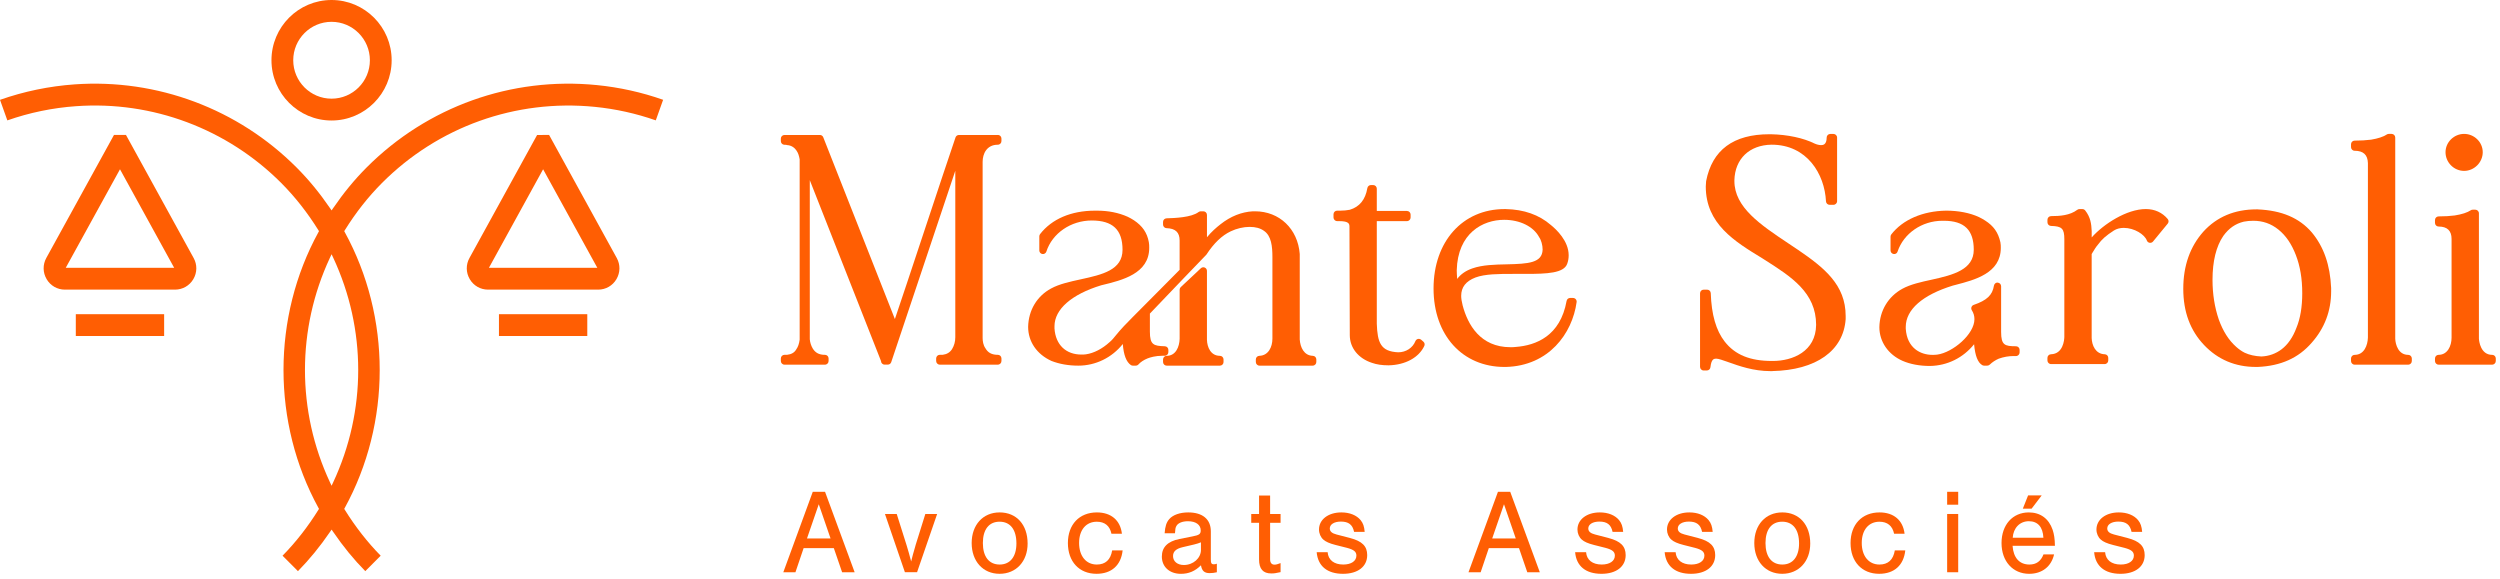 <?xml version="1.0" encoding="UTF-8"?> <svg xmlns="http://www.w3.org/2000/svg" width="177" height="41" viewBox="0 0 177 41" fill="none"><g id="LOGO SECONDAIRE"><g id="Vector"><path d="M57.134 38.125L57.969 35.7L58.804 38.125H57.134ZM57.544 34.819L55.458 40.516H56.317L56.896 38.808H59.035L59.622 40.516H60.509L58.413 34.819H57.544Z" fill="#FF5E03"></path><path d="M64.819 38.619C64.783 38.748 64.649 39.209 64.631 39.276L64.553 39.583C64.537 39.626 64.52 39.694 64.511 39.753C64.409 39.37 64.273 38.866 64.186 38.601L63.488 36.389H62.654L64.067 40.514H64.928L66.35 36.389H65.514L64.817 38.617L64.819 38.619Z" fill="#FF5E03"></path><path d="M70.778 39.969C70.022 39.969 69.587 39.413 69.587 38.448C69.587 37.484 70.022 36.936 70.77 36.936C71.519 36.936 71.962 37.484 71.962 38.474C71.962 39.413 71.52 39.969 70.778 39.969ZM70.77 36.279C69.596 36.279 68.794 37.16 68.794 38.448C68.794 39.737 69.595 40.625 70.77 40.625C71.946 40.625 72.755 39.746 72.755 38.483C72.755 37.149 71.972 36.278 70.77 36.278" fill="#FF5E03"></path><path d="M77.653 39.969C76.894 39.969 76.4 39.37 76.4 38.439C76.4 37.507 76.903 36.938 77.653 36.938C78.214 36.938 78.574 37.226 78.691 37.79H79.432C79.32 36.833 78.665 36.279 77.659 36.279C76.417 36.279 75.607 37.134 75.607 38.448C75.607 39.763 76.407 40.625 77.633 40.625C78.698 40.625 79.37 40.02 79.482 38.968H78.742C78.63 39.634 78.264 39.969 77.651 39.969" fill="#FF5E03"></path><path d="M85.028 38.927C85.028 39.516 84.481 40.002 83.818 40.002C83.359 40.002 83.051 39.746 83.051 39.37C83.051 39.047 83.265 38.849 83.741 38.738L84.542 38.55C84.747 38.499 84.882 38.457 85.026 38.396V38.926L85.028 38.927ZM85.727 39.559V37.62C85.727 36.766 85.148 36.279 84.126 36.279C83.547 36.279 83.051 36.449 82.787 36.748C82.583 36.979 82.49 37.27 82.456 37.757H83.188C83.205 37.458 83.222 37.364 83.283 37.253C83.392 37.031 83.708 36.903 84.109 36.903C84.662 36.903 85.011 37.152 85.011 37.554C85.011 37.809 84.91 37.887 84.415 37.98L83.503 38.16C82.67 38.33 82.259 38.741 82.259 39.406C82.259 40.133 82.805 40.627 83.606 40.627C84.16 40.627 84.61 40.441 85.028 40.022C85.096 40.415 85.267 40.577 85.642 40.577C85.803 40.577 85.965 40.56 86.153 40.516V39.91C86.059 39.944 86.017 39.952 85.947 39.952C85.769 39.952 85.725 39.884 85.725 39.56" fill="#FF5E03"></path><path d="M89.925 35.083H89.141V36.39H88.588V37.015H89.141V39.602C89.141 40.284 89.423 40.6 90.009 40.6C90.198 40.6 90.325 40.584 90.665 40.507V39.867C90.454 39.952 90.341 39.977 90.229 39.977C90.034 39.977 89.924 39.841 89.924 39.602V37.015H90.665V36.39H89.924V35.083H89.925Z" fill="#FF5E03"></path><path d="M95.58 38.089L94.626 37.842C94.295 37.757 94.149 37.62 94.149 37.415C94.149 37.124 94.465 36.928 94.933 36.928C95.478 36.928 95.76 37.142 95.869 37.654H96.619C96.586 37.268 96.51 37.047 96.332 36.825C96.041 36.475 95.556 36.279 94.969 36.279C94.039 36.279 93.385 36.783 93.385 37.492C93.385 37.765 93.504 38.038 93.69 38.201C93.863 38.356 94.126 38.474 94.559 38.584L95.376 38.79C95.854 38.919 96.033 39.063 96.033 39.336C96.033 39.722 95.666 39.969 95.104 39.969C94.448 39.969 94.039 39.645 93.997 39.097H93.221C93.306 40.08 93.971 40.626 95.086 40.626C96.135 40.626 96.798 40.114 96.798 39.303C96.798 38.672 96.44 38.313 95.58 38.09" fill="#FF5E03"></path><path d="M105.647 38.125L106.482 35.7L107.317 38.125H105.647ZM106.055 34.819L103.969 40.516H104.83L105.408 38.808H107.545L108.132 40.516H109.019L106.923 34.819H106.054H106.055Z" fill="#FF5E03"></path><path d="M113.883 38.089L112.929 37.842C112.596 37.757 112.451 37.62 112.451 37.415C112.451 37.124 112.766 36.928 113.234 36.928C113.779 36.928 114.061 37.142 114.17 37.654H114.92C114.886 37.268 114.809 37.047 114.631 36.825C114.341 36.475 113.855 36.279 113.268 36.279C112.339 36.279 111.684 36.783 111.684 37.492C111.684 37.765 111.803 38.038 111.989 38.201C112.161 38.356 112.424 38.474 112.858 38.584L113.675 38.79C114.152 38.919 114.332 39.063 114.332 39.336C114.332 39.722 113.965 39.969 113.403 39.969C112.747 39.969 112.338 39.645 112.295 39.097H111.519C111.604 40.08 112.269 40.626 113.386 40.626C114.433 40.626 115.097 40.114 115.097 39.303C115.097 38.672 114.738 38.313 113.879 38.09" fill="#FF5E03"></path><path d="M120.219 38.089L119.265 37.842C118.933 37.757 118.788 37.62 118.788 37.415C118.788 37.124 119.102 36.928 119.57 36.928C120.116 36.928 120.398 37.142 120.508 37.654H121.258C121.224 37.268 121.147 37.047 120.969 36.825C120.679 36.475 120.193 36.279 119.606 36.279C118.677 36.279 118.023 36.783 118.023 37.492C118.023 37.765 118.142 38.038 118.328 38.201C118.5 38.356 118.763 38.474 119.197 38.584L120.014 38.79C120.491 38.919 120.671 39.063 120.671 39.336C120.671 39.722 120.304 39.969 119.741 39.969C119.086 39.969 118.677 39.645 118.634 39.097H117.858C117.945 40.08 118.608 40.626 119.724 40.626C120.772 40.626 121.436 40.114 121.436 39.303C121.436 38.672 121.077 38.313 120.218 38.09" fill="#FF5E03"></path><path d="M126.189 39.969C125.432 39.969 124.997 39.413 124.997 38.448C124.997 37.484 125.432 36.936 126.18 36.936C126.929 36.936 127.374 37.484 127.374 38.474C127.374 39.413 126.93 39.969 126.189 39.969ZM126.18 36.279C125.006 36.279 124.204 37.16 124.204 38.448C124.204 39.737 125.006 40.625 126.18 40.625C127.355 40.625 128.165 39.746 128.165 38.483C128.165 37.149 127.382 36.278 126.18 36.278" fill="#FF5E03"></path><path d="M133.064 39.969C132.306 39.969 131.812 39.37 131.812 38.439C131.812 37.507 132.314 36.938 133.064 36.938C133.625 36.938 133.984 37.226 134.103 37.79H134.844C134.732 36.833 134.077 36.279 133.072 36.279C131.83 36.279 131.019 37.134 131.019 38.448C131.019 39.763 131.82 40.625 133.045 40.625C134.11 40.625 134.783 40.02 134.894 38.968H134.153C134.043 39.634 133.676 39.969 133.064 39.969Z" fill="#FF5E03"></path><path d="M138.641 34.819H137.858V35.733H138.641V34.819Z" fill="#FF5E03"></path><path d="M138.641 36.39H137.858V40.515H138.641V36.39Z" fill="#FF5E03"></path><path d="M143.216 36.014H143.837L144.551 35.076H143.589L143.216 36.014Z" fill="#FF5E03"></path><path d="M142.5 38.072C142.544 37.381 143.002 36.902 143.641 36.902C144.28 36.902 144.638 37.321 144.672 38.072H142.499H142.5ZM145.327 37.51C145.055 36.717 144.458 36.279 143.641 36.279C142.492 36.279 141.708 37.16 141.708 38.448C141.708 39.737 142.508 40.626 143.666 40.626C144.576 40.626 145.233 40.114 145.429 39.252H144.679C144.491 39.738 144.168 39.969 143.681 39.969C142.975 39.969 142.549 39.49 142.49 38.645H145.489C145.481 38.149 145.429 37.816 145.326 37.508" fill="#FF5E03"></path><path d="M150.625 38.089L149.671 37.842C149.339 37.757 149.193 37.62 149.193 37.415C149.193 37.124 149.508 36.928 149.976 36.928C150.522 36.928 150.804 37.142 150.914 37.654H151.664C151.631 37.268 151.554 37.047 151.376 36.825C151.086 36.475 150.6 36.279 150.013 36.279C149.084 36.279 148.428 36.783 148.428 37.492C148.428 37.765 148.547 38.038 148.735 38.201C148.907 38.356 149.17 38.474 149.603 38.584L150.421 38.79C150.899 38.919 151.078 39.063 151.078 39.336C151.078 39.722 150.711 39.969 150.149 39.969C149.493 39.969 149.084 39.645 149.042 39.097H148.266C148.35 40.08 149.016 40.626 150.131 40.626C151.179 40.626 151.843 40.114 151.843 39.303C151.843 38.672 151.484 38.313 150.625 38.09" fill="#FF5E03"></path><path d="M8.496 11.986L12.332 18.962H4.654L8.494 11.986H8.496ZM3.301 19.764C3.573 20.228 4.058 20.506 4.595 20.506H12.389C12.928 20.506 13.414 20.229 13.688 19.764C13.963 19.298 13.97 18.738 13.71 18.268L8.919 9.554H8.07L3.278 18.264C3.019 18.738 3.027 19.299 3.301 19.763" fill="#FF5E03"></path><path d="M11.621 22.245H5.367V23.789H11.621V22.245Z" fill="#FF5E03"></path><path d="M38.453 11.986L42.291 18.962H34.615L38.451 11.986H38.453ZM33.258 19.764C33.532 20.228 34.016 20.506 34.556 20.506H42.35C42.888 20.506 43.371 20.229 43.645 19.764C43.919 19.298 43.927 18.739 43.667 18.268L38.876 9.554L38.027 9.557L33.239 18.264C32.977 18.736 32.984 19.298 33.258 19.763" fill="#FF5E03"></path><path d="M41.58 22.245H35.326V23.789H41.58V22.245Z" fill="#FF5E03"></path><path d="M23.474 6.986C21.978 6.986 20.761 5.766 20.761 4.266C20.761 2.766 21.977 1.545 23.474 1.545C24.971 1.545 26.188 2.765 26.188 4.266C26.188 5.767 24.971 6.986 23.474 6.986ZM23.474 0C21.129 0 19.22 1.913 19.22 4.266C19.22 6.619 21.127 8.532 23.474 8.532C25.821 8.532 27.729 6.619 27.729 4.266C27.729 1.913 25.821 0 23.474 0Z" fill="#FF5E03"></path><path d="M23.595 34.139L23.476 34.391L23.358 34.139C21.003 29.09 21.003 23.3 23.358 18.252L23.476 18L23.595 18.252C25.95 23.3 25.95 29.09 23.595 34.139ZM46.43 8.521L46.949 7.065C45.435 6.533 43.858 6.183 42.259 6.024C36.199 5.421 30.254 7.549 25.951 11.862C25.099 12.718 24.324 13.658 23.584 14.741L23.476 14.897L23.369 14.741C22.628 13.659 21.854 12.718 21.001 11.862C16.857 7.707 11.129 5.559 5.278 5.974C3.475 6.103 1.7 6.47 0 7.068L0.52 8.524C2.088 7.973 3.725 7.635 5.388 7.518C10.789 7.131 16.084 9.118 19.913 12.957C20.884 13.93 21.769 15.056 22.544 16.301L22.585 16.365L22.548 16.433C19.247 22.455 19.247 29.939 22.548 35.962L22.585 36.028L22.544 36.093C21.794 37.299 20.94 38.392 20.004 39.344L21.094 40.437C21.911 39.606 22.657 38.694 23.37 37.651L23.477 37.495L23.585 37.651C24.298 38.694 25.044 39.606 25.861 40.437L26.952 39.344C26.016 38.392 25.162 37.299 24.412 36.093L24.371 36.028L24.408 35.962C27.708 29.939 27.708 22.455 24.408 16.433L24.371 16.365L24.412 16.301C25.186 15.055 26.072 13.93 27.043 12.957C31.015 8.974 36.504 7.009 42.108 7.565C43.583 7.711 45.037 8.034 46.431 8.522" fill="#FF5E03"></path><path d="M70.648 9.556H67.894C67.784 9.556 67.687 9.625 67.651 9.728C66.896 11.924 64.039 20.611 63.358 22.589L58.285 9.715C58.246 9.617 58.153 9.556 58.047 9.556H55.54C55.399 9.556 55.284 9.671 55.284 9.812V9.993C55.284 10.136 55.399 10.25 55.54 10.25H55.637C55.666 10.262 55.696 10.27 55.727 10.272C56.094 10.294 56.298 10.521 56.391 10.661C56.506 10.825 56.572 11.017 56.616 11.283V24.049C56.572 24.355 56.505 24.547 56.379 24.731C56.245 24.965 56.034 25.085 55.721 25.121H55.54C55.399 25.121 55.284 25.236 55.284 25.379V25.56C55.284 25.701 55.399 25.818 55.54 25.818H58.408C58.549 25.818 58.664 25.703 58.664 25.56V25.379C58.664 25.238 58.549 25.121 58.408 25.121H58.331C57.966 25.103 57.723 24.966 57.545 24.679C57.425 24.479 57.351 24.244 57.333 24.019V12.755L62.374 25.557C62.374 25.699 62.489 25.815 62.63 25.815H62.856C62.966 25.815 63.063 25.747 63.098 25.642L67.635 12.091V23.882C67.635 24.184 67.556 24.473 67.405 24.718C67.253 24.955 67.031 25.084 66.74 25.12H66.537C66.395 25.12 66.28 25.235 66.28 25.378V25.559C66.28 25.7 66.395 25.817 66.537 25.817H70.647C70.788 25.817 70.903 25.701 70.903 25.559V25.378C70.903 25.236 70.788 25.12 70.647 25.12H70.569C70.195 25.102 69.941 24.959 69.77 24.66C69.606 24.432 69.57 24.136 69.57 23.927V11.46C69.57 10.9 69.851 10.246 70.646 10.246C70.787 10.246 70.902 10.13 70.902 9.989V9.808C70.902 9.667 70.787 9.551 70.646 9.551" fill="#FF5E03"></path><path d="M86.626 25.63V25.449C86.626 25.308 86.511 25.192 86.37 25.192C85.721 25.192 85.47 24.586 85.452 24.064V19.18C85.452 19.077 85.392 18.985 85.299 18.944C85.203 18.902 85.095 18.923 85.021 18.992L83.597 20.327C83.547 20.376 83.518 20.443 83.518 20.515V23.993C83.502 24.547 83.25 25.194 82.6 25.194C82.459 25.194 82.344 25.309 82.344 25.45V25.631C82.344 25.773 82.459 25.888 82.6 25.888H86.371C86.512 25.888 86.627 25.773 86.627 25.631" fill="#FF5E03"></path><path d="M93.196 25.63V25.449C93.196 25.31 93.087 25.195 92.947 25.192C92.32 25.174 92.059 24.586 92.022 24.038V17.982C91.885 16.202 90.582 14.96 88.854 14.96H88.705C87.897 15.007 87.127 15.314 86.417 15.874C86.107 16.117 85.771 16.407 85.453 16.798V15.217C85.453 15.074 85.338 14.96 85.197 14.96H85.015C84.96 14.96 84.906 14.978 84.859 15.012C84.349 15.401 83.161 15.439 82.59 15.457C82.451 15.463 82.343 15.576 82.343 15.715V15.898C82.343 16.036 82.452 16.15 82.59 16.154C83.222 16.173 83.517 16.452 83.517 17.028V19.104C83.311 19.321 82.646 19.988 82 20.634C80.565 22.072 79.451 23.192 79.272 23.421C79.176 23.524 79.092 23.631 79.007 23.736C78.869 23.908 78.741 24.071 78.564 24.219C78.047 24.694 77.438 25.007 76.889 25.085C76.779 25.103 76.671 25.103 76.576 25.103C75.475 25.109 74.734 24.416 74.658 23.255V23.097C74.658 21.896 75.868 20.84 77.963 20.199L78.037 20.181C79.441 19.841 81.365 19.376 81.365 17.551C81.365 17.422 81.364 17.265 81.337 17.141C81.215 16.477 80.889 16 80.279 15.593C80.134 15.495 79.99 15.423 79.835 15.345C79.195 15.06 78.47 14.915 77.677 14.915H77.519C75.843 14.915 74.464 15.505 73.636 16.577C73.602 16.622 73.583 16.677 73.583 16.735V17.731C73.583 17.857 73.673 17.965 73.799 17.985C73.926 18.004 74.043 17.93 74.084 17.809C74.501 16.515 75.82 15.611 77.293 15.611C78.765 15.611 79.475 16.25 79.475 17.685C79.475 19.121 78.037 19.444 76.517 19.776C75.768 19.94 74.996 20.107 74.417 20.425C73.424 20.959 72.818 21.957 72.792 23.142C72.792 24.186 73.406 25.085 74.445 25.555C75.013 25.777 75.652 25.888 76.346 25.888C77.573 25.888 78.723 25.323 79.495 24.355C79.552 25.131 79.745 25.63 80.064 25.845C80.106 25.873 80.156 25.888 80.206 25.888H80.409C80.483 25.888 80.552 25.856 80.602 25.802C80.75 25.634 80.981 25.482 81.248 25.375C81.428 25.305 81.806 25.187 82.307 25.187H82.464C82.605 25.187 82.72 25.072 82.72 24.93V24.772C82.72 24.633 82.611 24.519 82.47 24.515C81.671 24.494 81.412 24.41 81.412 23.481V22.202C82.477 21.068 85.353 18.097 85.412 18.03C85.945 17.213 86.51 16.673 87.135 16.378C87.552 16.177 88.041 16.064 88.469 16.064C88.898 16.064 89.225 16.154 89.481 16.338C90.013 16.689 90.087 17.442 90.087 18.205V23.978C90.087 24.569 89.801 25.174 89.162 25.192C89.022 25.196 88.913 25.31 88.913 25.449V25.63C88.913 25.771 89.028 25.887 89.169 25.887H92.94C93.081 25.887 93.196 25.771 93.196 25.63Z" fill="#FF5E03"></path><path d="M100.616 24.053C100.552 24 100.469 23.979 100.386 23.998C100.307 24.019 100.241 24.077 100.21 24.154C100.022 24.627 99.546 24.943 98.993 24.943C97.754 24.886 97.524 24.269 97.477 22.913V15.655H99.615C99.756 15.655 99.871 15.539 99.871 15.397V15.194C99.871 15.051 99.756 14.936 99.615 14.936H97.477V13.359C97.477 13.216 97.362 13.102 97.221 13.102H97.062C96.938 13.102 96.831 13.193 96.809 13.316C96.67 14.14 96.255 14.642 95.567 14.851C95.364 14.892 95.133 14.914 94.916 14.914H94.669C94.528 14.914 94.412 15.029 94.412 15.17V15.397C94.412 15.539 94.528 15.655 94.669 15.655H94.804C95.542 15.655 95.542 15.869 95.542 16.076C95.542 17.344 95.547 18.613 95.553 19.881C95.558 21.147 95.565 22.415 95.565 23.728C95.565 24.626 96.17 25.378 97.135 25.69C97.462 25.807 97.844 25.865 98.31 25.865C99.489 25.843 100.458 25.316 100.841 24.492C100.889 24.388 100.863 24.265 100.775 24.189L100.618 24.053H100.616Z" fill="#FF5E03"></path><path d="M109.218 17.674C109.185 18.613 108.227 18.681 106.664 18.715C105.826 18.732 104.957 18.752 104.242 19.003C103.775 19.165 103.414 19.416 103.169 19.749C103.15 19.502 103.137 19.278 103.137 19.139C103.203 16.5 104.987 15.563 106.494 15.563C107.605 15.563 108.572 16.033 108.973 16.794C109.115 16.987 109.218 17.361 109.218 17.673M111.372 21.094H111.168C111.043 21.094 110.938 21.183 110.915 21.306C110.47 23.801 108.732 24.453 107.33 24.562C107.209 24.582 107.058 24.58 106.944 24.582C104.796 24.582 103.916 22.975 103.557 21.63C103.483 21.338 103.452 21.127 103.452 20.946C103.452 20.334 103.782 19.91 104.459 19.648C105.138 19.392 106.136 19.392 107.102 19.392H108.028C109.539 19.392 110.716 19.34 110.956 18.681C111.028 18.484 111.062 18.296 111.062 18.071C111.062 17.054 110.174 16.23 109.799 15.929C108.967 15.207 107.894 14.829 106.606 14.803H106.516C103.56 14.803 101.495 17.097 101.495 20.425C101.495 23.754 103.56 25.98 106.516 25.98H106.613C109.651 25.903 111.32 23.62 111.625 21.387C111.636 21.315 111.612 21.241 111.565 21.184C111.517 21.129 111.444 21.096 111.372 21.096" fill="#FF5E03"></path><path d="M125.477 26.272C128.575 26.208 130.516 24.84 130.673 22.595V22.369C130.673 20.168 129.15 18.951 127.311 17.696C127.075 17.536 126.837 17.377 126.599 17.219C124.642 15.913 122.795 14.679 122.795 12.816V12.755C122.836 11.252 123.853 10.265 125.429 10.244C127.938 10.244 129.184 12.323 129.28 14.256C129.287 14.394 129.401 14.501 129.537 14.501H129.808C129.949 14.501 130.066 14.385 130.066 14.244V9.739C130.066 9.597 129.951 9.483 129.808 9.483H129.584C129.443 9.483 129.328 9.598 129.328 9.739C129.328 10.274 129.038 10.274 128.928 10.274C128.801 10.274 128.627 10.232 128.479 10.166C127.687 9.771 126.562 9.529 125.385 9.505H125.272C122.729 9.505 121.224 10.611 120.793 12.825L120.769 13.203C120.769 15.852 122.807 17.091 124.771 18.288L124.961 18.409C126.822 19.593 128.581 20.714 128.581 23.002C128.559 24.886 126.918 25.556 125.518 25.556H125.451C123.902 25.556 122.84 25.12 122.108 24.184C121.495 23.396 121.173 22.276 121.122 20.758C121.118 20.618 121.005 20.508 120.866 20.508H120.619C120.478 20.508 120.363 20.623 120.363 20.766V25.973C120.363 26.114 120.478 26.23 120.619 26.23H120.845C120.975 26.23 121.084 26.131 121.099 26C121.166 25.412 121.343 25.401 121.499 25.391C121.668 25.391 121.991 25.506 122.368 25.641C123.116 25.907 124.143 26.275 125.339 26.275H125.478L125.477 26.272Z" fill="#FF5E03"></path><path d="M142.575 25.209H142.733C142.874 25.209 142.989 25.093 142.989 24.952V24.771C142.989 24.63 142.874 24.515 142.733 24.515C141.936 24.515 141.679 24.436 141.679 23.503V20.266C141.679 20.132 141.576 20.022 141.444 20.011C141.312 19.988 141.193 20.093 141.171 20.225C141.063 20.896 140.673 21.264 139.738 21.586C139.663 21.611 139.606 21.67 139.58 21.744C139.554 21.818 139.563 21.901 139.606 21.966C139.731 22.165 139.79 22.367 139.79 22.598C139.79 23.662 138.264 24.953 137.159 25.106C137.038 25.125 136.931 25.121 136.818 25.125C135.961 25.125 135.017 24.635 134.928 23.277V23.141C134.928 21.921 136.116 20.881 138.259 20.22L138.471 20.165C139.816 19.816 141.657 19.339 141.657 17.549C141.657 17.421 141.657 17.289 141.628 17.153C141.475 16.461 141.151 16 140.548 15.615C140.403 15.517 140.26 15.445 140.108 15.368C139.469 15.072 138.665 14.914 137.781 14.914C136.123 14.941 134.71 15.555 133.903 16.597C133.869 16.643 133.85 16.699 133.85 16.755V17.729C133.85 17.855 133.941 17.962 134.064 17.983C134.201 18.006 134.311 17.93 134.349 17.81C134.775 16.527 136.076 15.631 137.514 15.631H137.628C139.07 15.631 139.742 16.284 139.742 17.684C139.742 19.084 138.3 19.465 136.774 19.799C136.03 19.96 135.262 20.129 134.682 20.448C133.689 20.994 133.082 21.991 133.059 23.163C133.059 24.192 133.689 25.106 134.704 25.549C135.247 25.785 135.913 25.91 136.639 25.91C137.878 25.891 138.999 25.328 139.766 24.372C139.84 25.194 140.026 25.667 140.343 25.852C140.383 25.874 140.428 25.887 140.473 25.887H140.699C140.766 25.887 140.832 25.859 140.88 25.811C141.043 25.649 141.278 25.495 141.509 25.395C141.862 25.269 142.213 25.207 142.574 25.207" fill="#FF5E03"></path><path d="M151.996 17.024C152.026 17.112 152.103 17.175 152.193 17.19C152.285 17.204 152.375 17.171 152.435 17.099L153.476 15.832C153.554 15.736 153.554 15.598 153.473 15.504C153.087 15.044 152.55 14.801 151.922 14.801C150.582 14.801 148.938 15.856 148.092 16.809V16.36C148.067 15.851 148.015 15.39 147.632 14.9C147.584 14.838 147.509 14.803 147.431 14.803H147.227C147.171 14.803 147.116 14.82 147.071 14.855C146.555 15.248 145.845 15.301 145.217 15.301C145.076 15.301 144.959 15.416 144.959 15.559V15.738C144.959 15.878 145.07 15.992 145.21 15.996C145.987 16.015 146.155 16.183 146.155 16.939V23.859C146.15 24.059 146.076 25.058 145.207 25.082C145.069 25.085 144.958 25.201 144.958 25.339V25.52C144.958 25.662 145.073 25.777 145.215 25.777H149.009C149.151 25.777 149.265 25.662 149.265 25.52V25.339C149.265 25.199 149.155 25.085 149.016 25.082C148.36 25.063 148.108 24.447 148.09 23.935V17.985L148.157 17.875C148.285 17.663 148.394 17.482 148.538 17.316C148.808 16.943 149.114 16.673 149.666 16.319C149.857 16.198 150.098 16.134 150.364 16.134C151.113 16.134 151.844 16.605 151.996 17.027" fill="#FF5E03"></path><path d="M157.084 22.603C156.794 21.75 156.646 20.811 156.646 19.811C156.646 18.491 156.905 17.442 157.41 16.703C157.807 16.158 158.268 15.837 158.862 15.693C159.066 15.652 159.297 15.631 159.53 15.631C160.206 15.631 160.79 15.834 161.312 16.254C161.834 16.674 162.238 17.26 162.543 18.049C162.85 18.842 162.999 19.73 162.999 20.764C162.999 21.73 162.861 22.551 162.587 23.21C162.338 23.876 161.986 24.386 161.542 24.726C161.124 25.044 160.634 25.217 160.106 25.239C159.645 25.217 159.255 25.129 158.922 24.973C158.722 24.873 158.514 24.729 158.323 24.557C157.793 24.089 157.388 23.45 157.084 22.606M159.846 14.823H159.756C158.212 14.823 156.947 15.354 155.995 16.404C155.053 17.467 154.576 18.813 154.576 20.448C154.576 22.082 155.071 23.4 156.047 24.427C157.024 25.457 158.257 25.979 159.711 25.979H159.856C161.488 25.907 162.736 25.345 163.672 24.262C164.584 23.232 165.045 22.009 165.045 20.629V20.393C164.974 18.762 164.526 17.475 163.674 16.453C162.795 15.43 161.547 14.897 159.845 14.825" fill="#FF5E03"></path><path d="M170.501 25.124C169.806 25.124 169.598 24.398 169.583 23.978V9.738C169.583 9.595 169.468 9.48 169.327 9.48H169.123C169.073 9.48 169.023 9.495 168.981 9.524C168.743 9.683 168.366 9.807 167.872 9.889C167.514 9.934 167.144 9.956 166.708 9.956C166.567 9.956 166.452 10.071 166.452 10.213V10.416C166.452 10.559 166.567 10.674 166.708 10.674C167.324 10.674 167.632 10.963 167.648 11.548V23.901C167.63 24.465 167.374 25.124 166.708 25.124C166.567 25.124 166.452 25.239 166.452 25.38V25.561C166.452 25.703 166.567 25.818 166.708 25.818H170.501C170.642 25.818 170.757 25.703 170.757 25.561V25.38C170.757 25.239 170.642 25.124 170.501 25.124Z" fill="#FF5E03"></path><path d="M174.46 12.099C175.173 12.099 175.778 11.494 175.778 10.778C175.778 10.062 175.175 9.48 174.46 9.48C173.746 9.48 173.143 10.062 173.143 10.778C173.143 11.494 173.734 12.099 174.46 12.099Z" fill="#FF5E03"></path><path d="M176.448 25.124C175.624 25.124 175.518 24.154 175.507 23.978V15.103C175.507 14.96 175.391 14.846 175.25 14.846H175.069C175.019 14.846 174.97 14.86 174.927 14.889C174.686 15.05 174.303 15.174 173.793 15.255C173.472 15.298 173.078 15.321 172.653 15.321C172.512 15.321 172.397 15.437 172.397 15.578V15.782C172.397 15.925 172.512 16.039 172.653 16.039C173.262 16.039 173.571 16.332 173.571 16.913V23.908C173.571 24.492 173.284 25.122 172.653 25.122C172.512 25.122 172.397 25.238 172.397 25.379V25.56C172.397 25.701 172.512 25.817 172.653 25.817H176.446C176.587 25.817 176.702 25.701 176.702 25.56V25.379C176.702 25.238 176.587 25.122 176.446 25.122" fill="#FF5E03"></path></g></g></svg> 